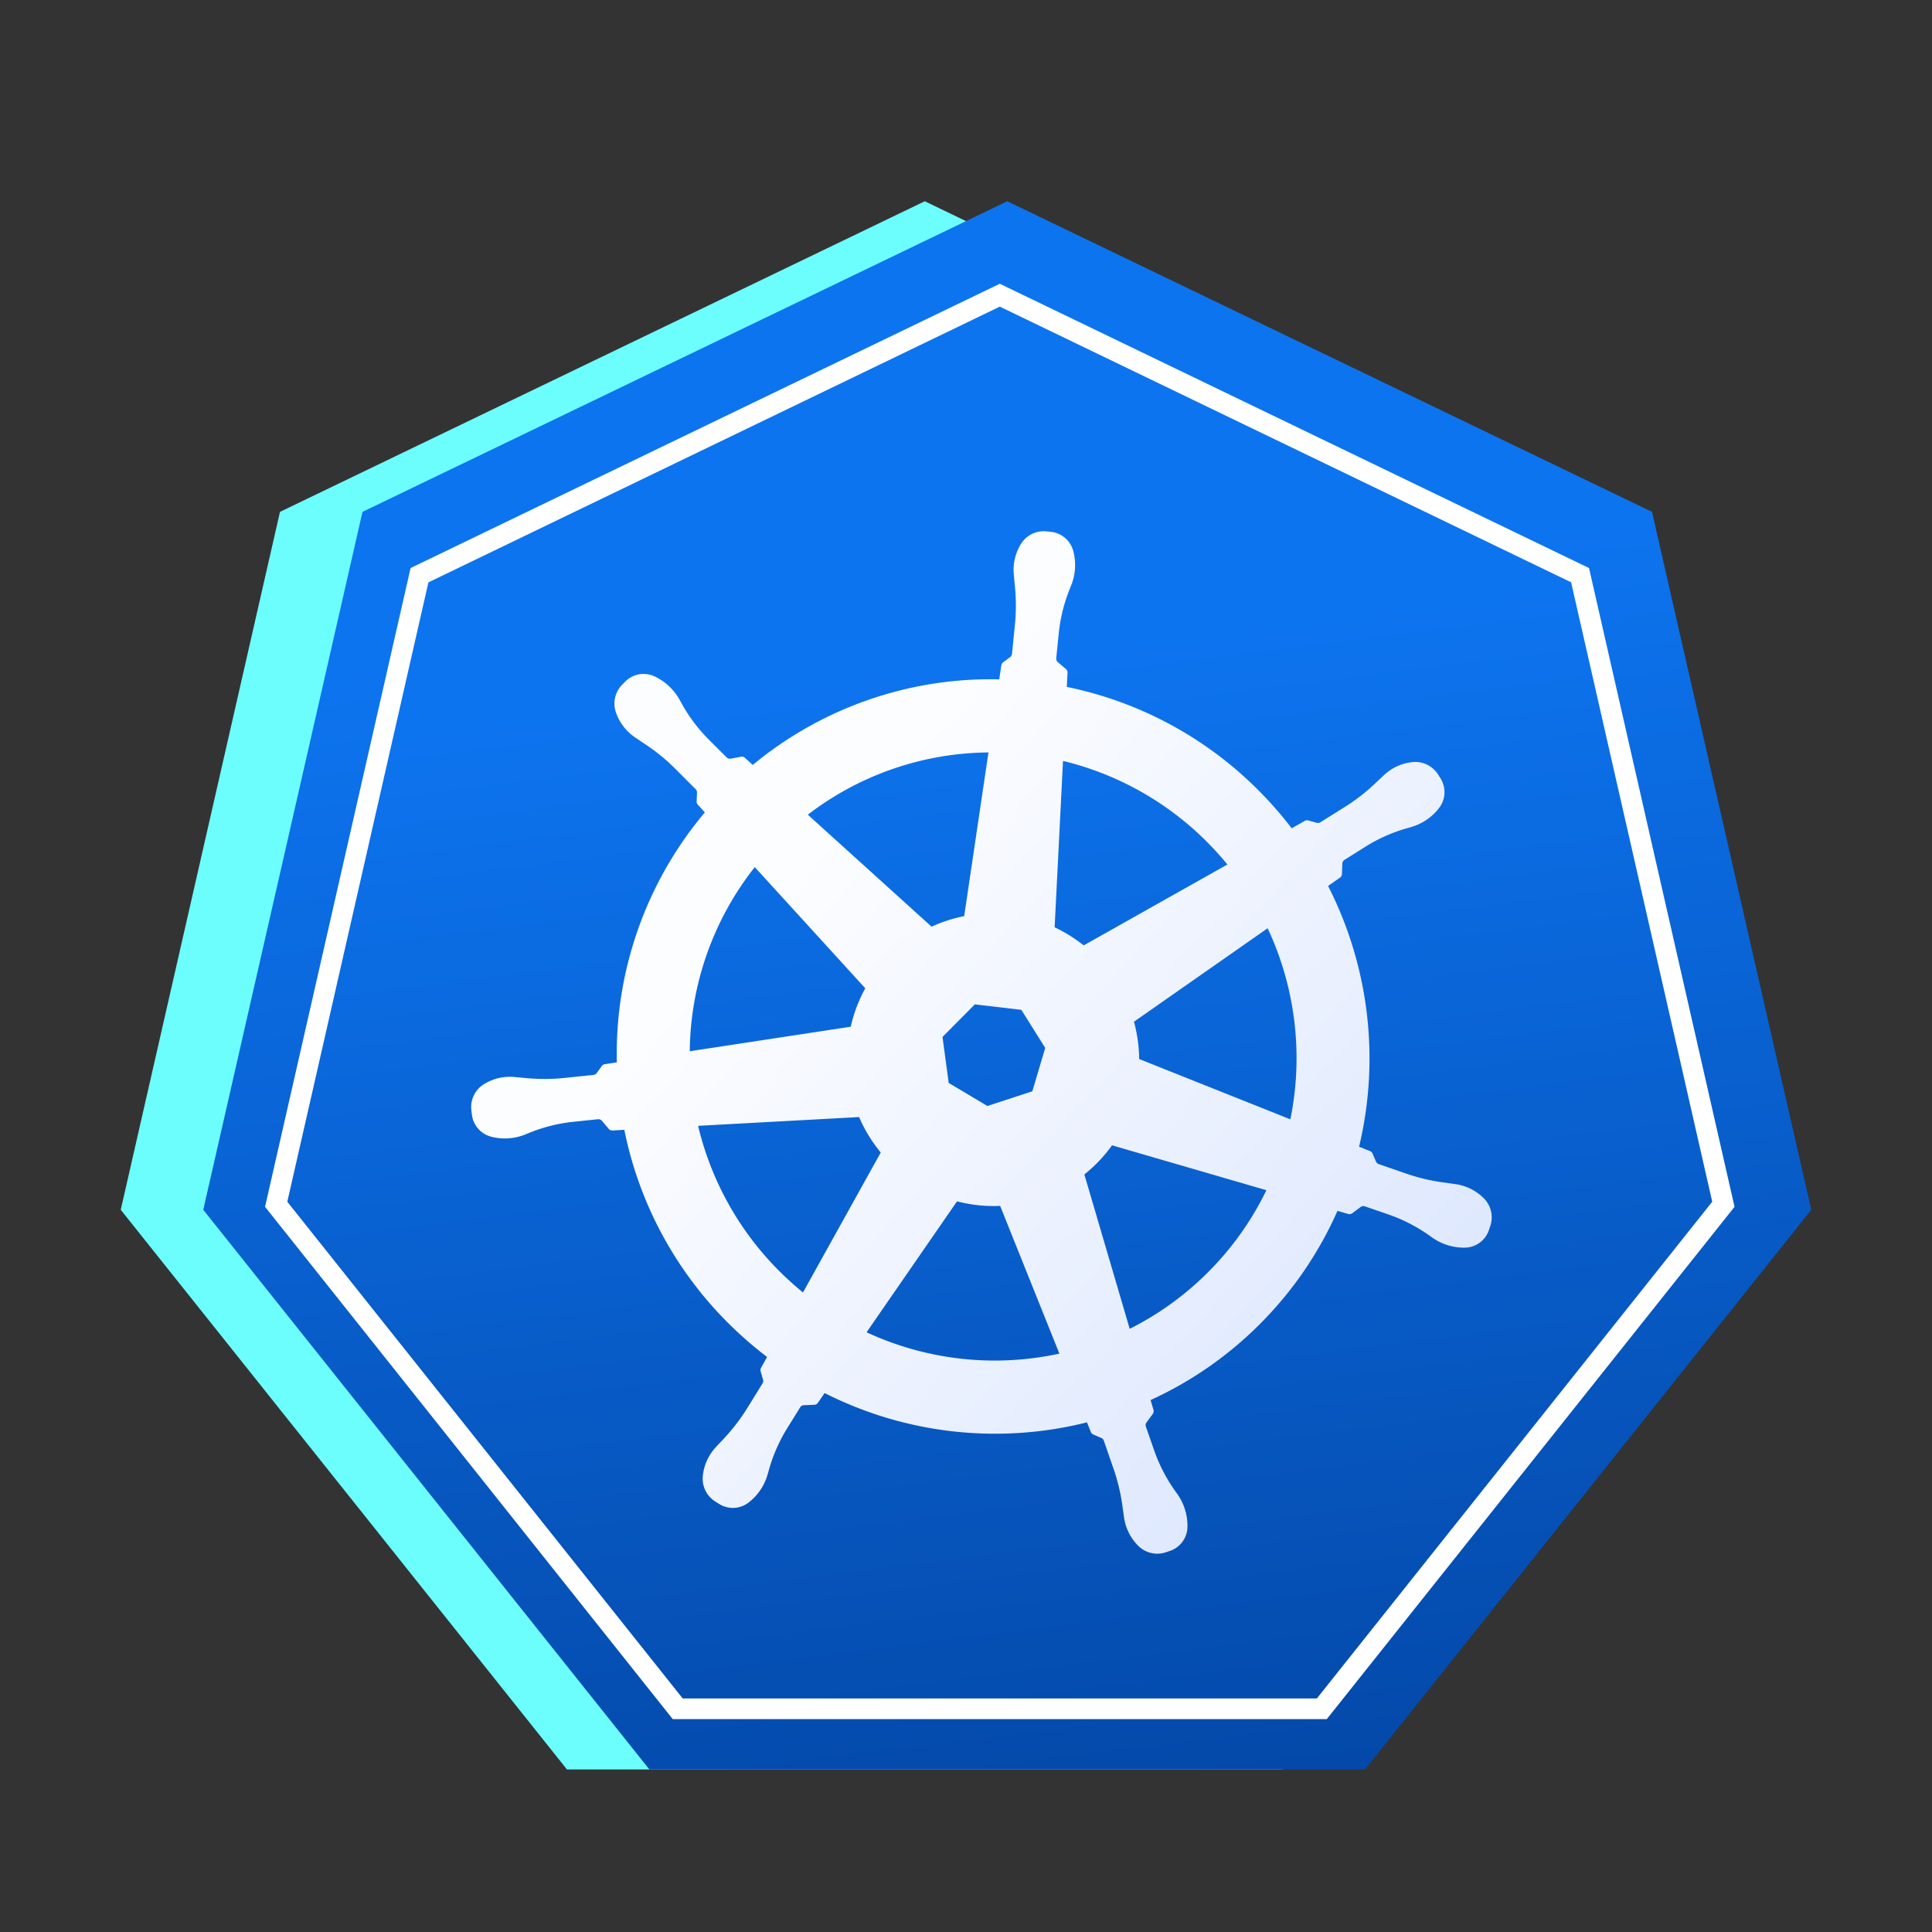 <svg width="48" height="48" viewBox="0 0 48 48" fill="none" xmlns="http://www.w3.org/2000/svg"><rect x="0" y="0" width="48" height="48" fill="#333333" stroke="none"/><path d="m22.976 5 16.019 7.717 3.956 17.34-11.085 13.905h-17.78L3 30.057l3.956-17.34L22.976 5Z" fill="#6BFEFD"/><path d="m25.024 5 16.02 7.717L45 30.057 33.914 43.962h-17.78L5.05 30.057l3.956-17.34L25.025 5Z" fill="url(#a)"/><path d="m25.025 7.05 14.417 6.955 3.56 15.63-9.977 12.535H17.024L7.047 29.636l3.56-15.63 14.418-6.957Z" fill="url(#b)"/><path fill-rule="evenodd" clip-rule="evenodd" d="m24.84 7.05 14.639 7.063 3.615 15.87-10.13 12.728h-16.25L6.585 29.983l3.616-15.87 14.64-7.064Zm-14.196 7.417-3.506 15.39 9.824 12.341h15.755l9.823-12.341-3.506-15.39L24.84 7.618l-14.195 6.85Z" fill="#fff"/><path fill-rule="evenodd" clip-rule="evenodd" d="m31.463 29.57-3.835-1.115a3.633 3.633 0 0 1-.687.724l1.126 3.835a7.474 7.474 0 0 0 1.96-1.42 7.49 7.49 0 0 0 1.436-2.024Zm1.766.514a9.284 9.284 0 0 1-1.913 2.797 9.261 9.261 0 0 1-2.73 1.903l.072.245a.114.114 0 0 1-.018.1l-.155.21a.113.113 0 0 0-.016.104l.203.584c.124.355.296.692.513 1l.069.097c.167.238.254.523.248.814a.64.64 0 0 1-.43.592l-.104.035a.667.667 0 0 1-.688-.159 1.244 1.244 0 0 1-.354-.707l-.044-.314a4.797 4.797 0 0 0-.22-.905l-.238-.687a.114.114 0 0 0-.063-.067l-.2-.087a.114.114 0 0 1-.06-.063l-.096-.238a9.374 9.374 0 0 1-6.517-.728l-.169.244a.113.113 0 0 1-.088.048l-.26.01a.113.113 0 0 0-.092.054l-.324.523a4.01 4.01 0 0 0-.45 1.024l-.033.115c-.078.279-.244.525-.473.702a.64.64 0 0 1-.732.035l-.093-.058a.672.672 0 0 1-.313-.636c.027-.269.141-.52.325-.718l.215-.23c.211-.227.4-.474.563-.737l.381-.616a.113.113 0 0 0 .013-.09l-.06-.211a.113.113 0 0 1 .01-.086l.15-.27a9.52 9.52 0 0 1-.967-.843 9.394 9.394 0 0 1-2.58-4.8l-.295.016a.114.114 0 0 1-.092-.04l-.17-.2a.114.114 0 0 0-.099-.039l-.612.064c-.372.039-.737.13-1.084.27l-.11.045a1.351 1.351 0 0 1-.846.055.648.648 0 0 1-.48-.556l-.013-.11a.665.665 0 0 1 .306-.634c.228-.144.497-.208.766-.183l.315.029c.309.028.62.026.928-.006l.72-.075a.113.113 0 0 0 .08-.046l.128-.176a.112.112 0 0 1 .074-.045l.298-.045a9.314 9.314 0 0 1 2.187-6.21l-.174-.192a.115.115 0 0 1-.03-.082l.009-.218a.114.114 0 0 0-.034-.086l-.514-.514a4.797 4.797 0 0 0-.72-.59l-.264-.177a1.244 1.244 0 0 1-.483-.627.667.667 0 0 1 .157-.688l.077-.078a.64.64 0 0 1 .72-.13c.264.122.483.324.625.578l.058.104c.183.33.41.63.677.897l.437.436a.114.114 0 0 0 .102.032l.256-.049a.113.113 0 0 1 .097.028l.195.176a9.268 9.268 0 0 1 6.123-2.126l.052-.348a.113.113 0 0 1 .044-.074l.175-.13a.113.113 0 0 0 .046-.08l.072-.721c.031-.31.032-.621.003-.93l-.03-.316c-.026-.27.037-.54.18-.768a.662.662 0 0 1 .632-.309l.109.011c.267.029.489.22.557.48a1.36 1.36 0 0 1-.052.848l-.044.11a4.015 4.015 0 0 0-.266 1.089l-.062.613a.114.114 0 0 0 .04.099l.2.17a.114.114 0 0 1 .04.092l-.018.352a9.36 9.36 0 0 1 4.753 2.56c.303.303.581.62.834.952l.327-.184a.113.113 0 0 1 .086-.01l.21.058c.031.009.064.004.091-.013l.612-.384c.263-.165.508-.355.734-.567l.23-.217c.195-.185.446-.3.714-.327a.67.67 0 0 1 .635.31l.059.093c.143.229.13.521-.033.734-.175.23-.42.397-.698.477l-.114.033c-.36.103-.704.256-1.02.455l-.521.327a.113.113 0 0 0-.053.091l-.01.262a.113.113 0 0 1-.048.088l-.296.208a9.434 9.434 0 0 1 .77 6.478l.271.108c.028.011.05.033.063.06l.087.202c.013.029.038.052.068.062l.686.237c.293.101.596.174.904.216l.313.044c.267.037.516.16.707.352.18.18.243.448.161.689l-.035.103a.638.638 0 0 1-.59.434c-.289.007-.574-.08-.812-.246l-.097-.069a4.041 4.041 0 0 0-1-.51l-.583-.201a.113.113 0 0 0-.104.016l-.209.156a.113.113 0 0 1-.099.018l-.268-.078Zm-1.17-2.275a7.607 7.607 0 0 0-.565-4.747l-3.321 2.322c.083.303.126.615.129.927l3.756 1.498ZM29.98 20.91a7.547 7.547 0 0 0-3.57-2.005l-.208 4.133c.253.12.496.27.722.45l3.57-2.01a7.708 7.708 0 0 0-.514-.568Zm-5.422-2.216a7.469 7.469 0 0 0-4.488 1.547l3.075 2.782c.26-.12.533-.207.81-.262l.603-4.067Zm-5.806 2.849a7.505 7.505 0 0 0-1.615 4.575l4-.61c.073-.33.194-.651.361-.954l-2.746-3.011Zm.616 10.043c.187.186.381.361.582.524l1.932-3.476a3.638 3.638 0 0 1-.538-.881l-4 .218a7.574 7.574 0 0 0 2.024 3.615ZM21.53 33.1c1.508.7 3.195.878 4.79.53l-1.472-3.67c-.36.016-.72-.022-1.071-.113L21.53 33.1Zm2.69-8.147-.804.81.154 1.142.962.573 1.116-.365.32-1.078-.593-.946-1.154-.136Z" fill="url(#c)"/><defs><linearGradient id="a" x1="51.377" y1="50.022" x2="46.757" y2="12.181" gradientUnits="userSpaceOnUse"><stop stop-color="#013D96"/><stop offset="1" stop-color="#0D74EF"/></linearGradient><linearGradient id="b" x1="49.352" y1="49.747" x2="44.854" y2="13.889" gradientUnits="userSpaceOnUse"><stop stop-color="#013D96"/><stop offset="1" stop-color="#0D74EF"/></linearGradient><linearGradient id="c" x1="15.668" y1="25.9" x2="52.179" y2="59.173" gradientUnits="userSpaceOnUse"><stop stop-color="#FCFDFF"/><stop offset="1" stop-color="#AFC7FC"/></linearGradient></defs></svg>
